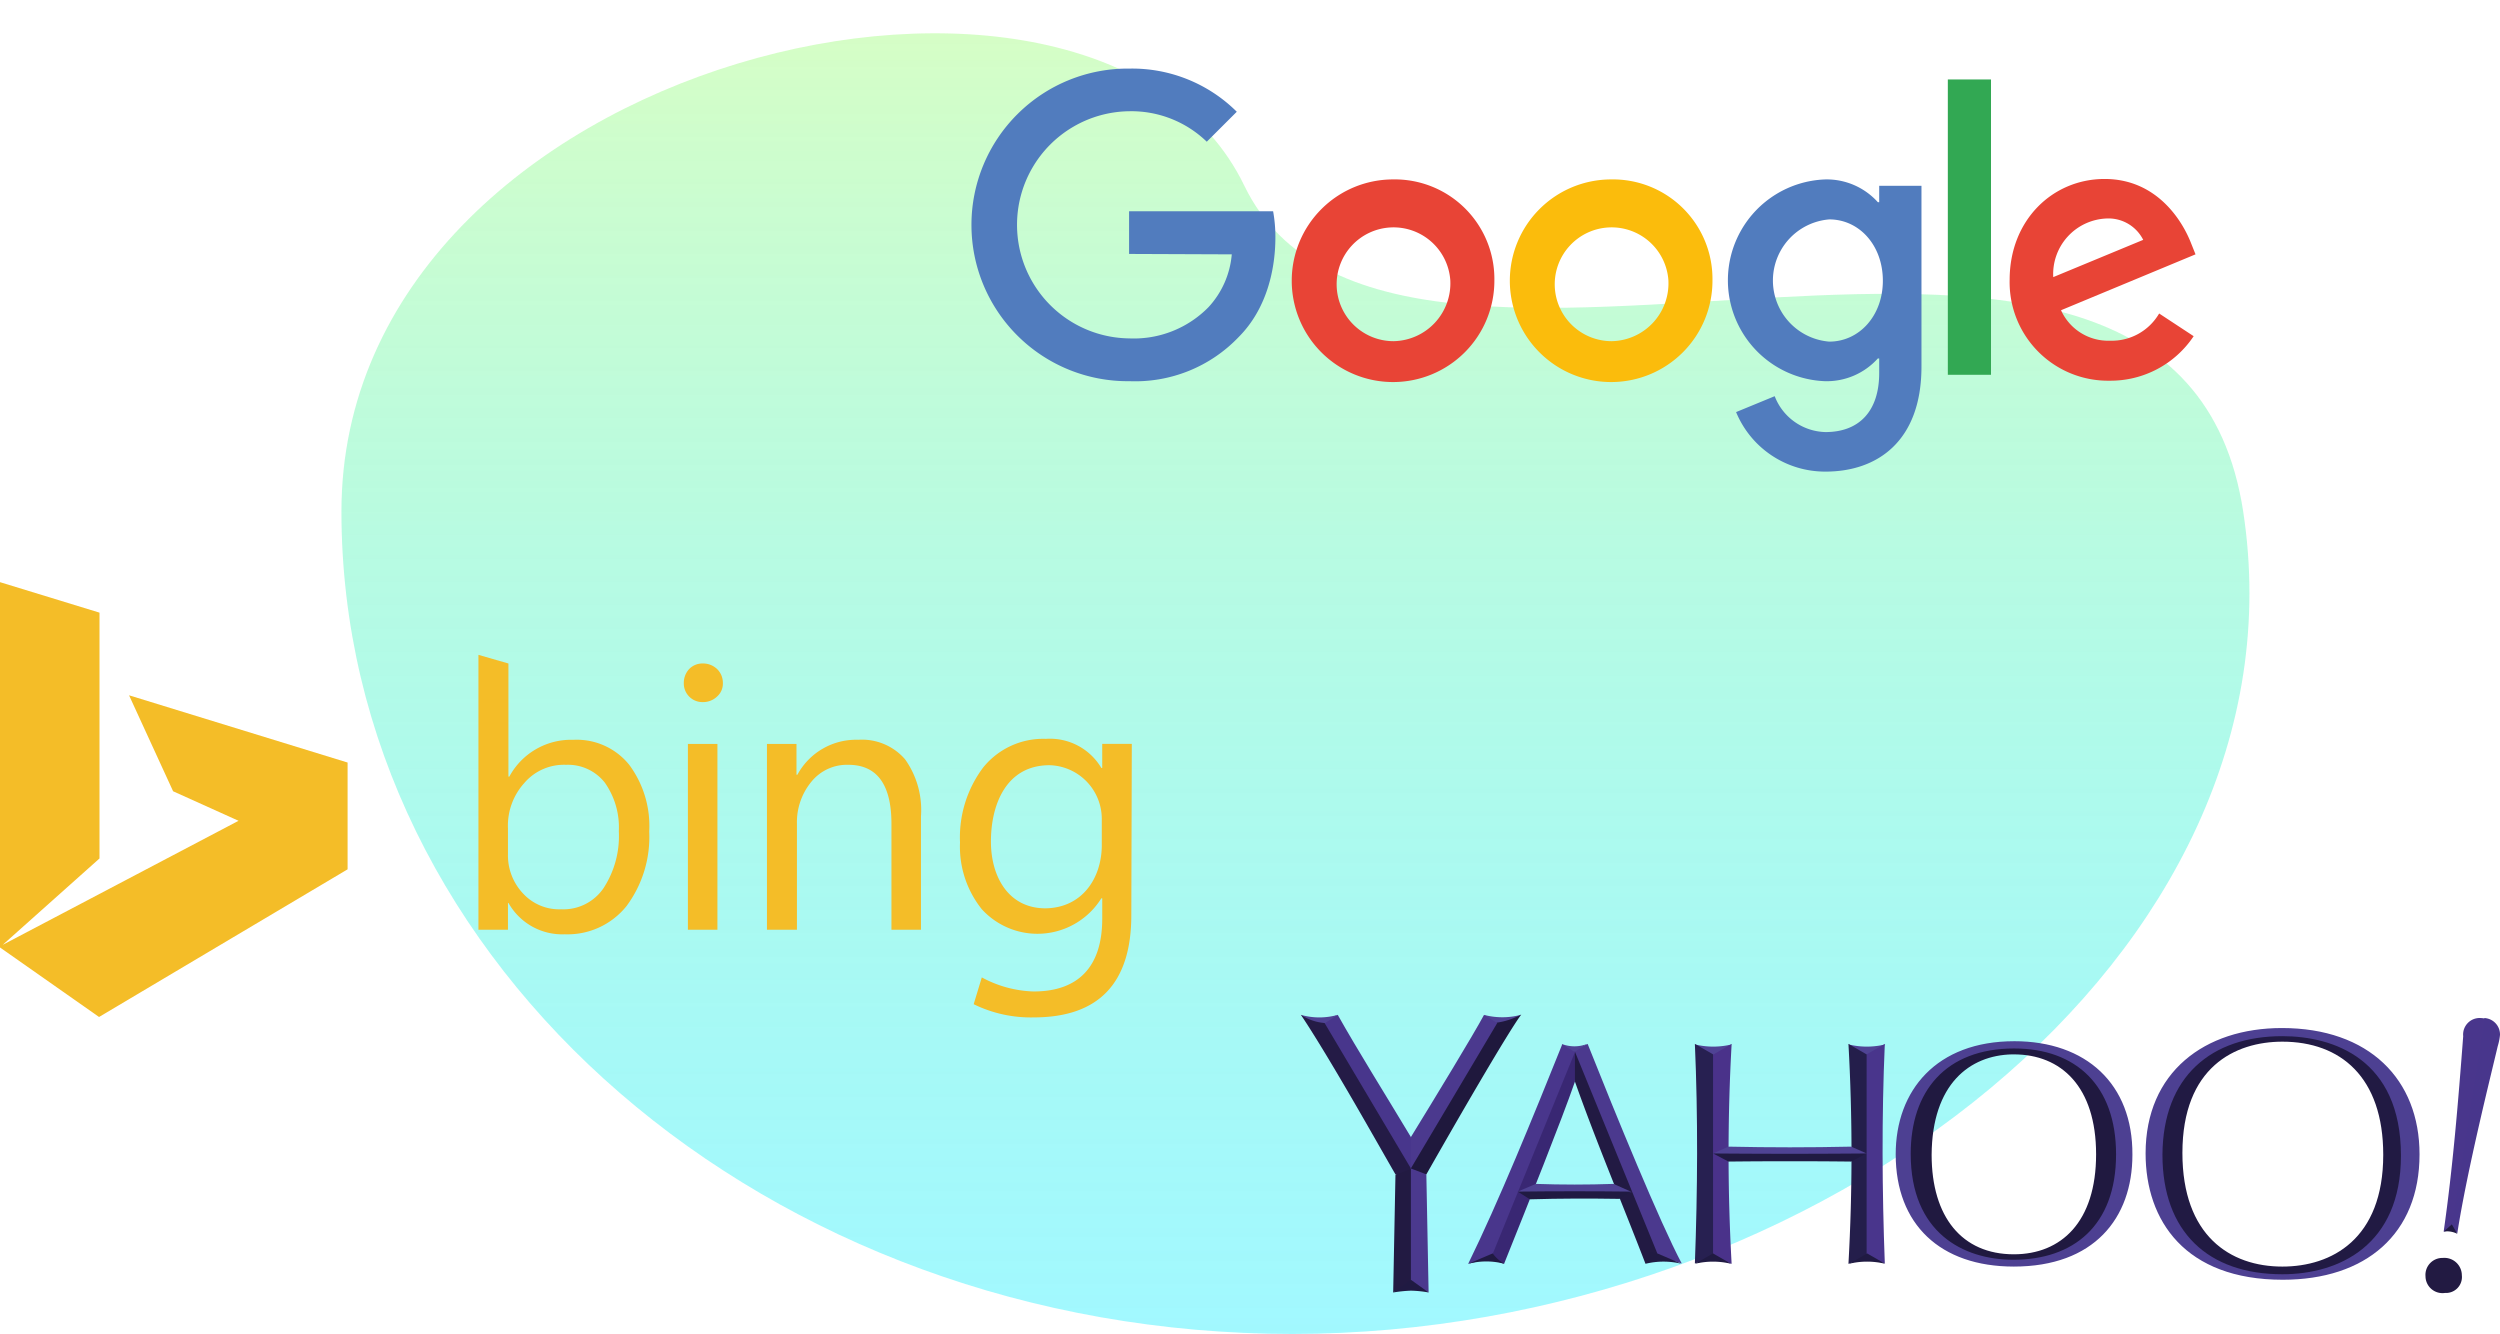 <svg xmlns="http://www.w3.org/2000/svg" xmlns:xlink="http://www.w3.org/1999/xlink" viewBox="0 0 246.032 131.257"><defs></defs><defs><linearGradient id="b" x1=".5" x2=".5" y2="1" gradientUnits="objectBoundingBox"><stop offset="0" stop-color="#ceff92"></stop><stop offset="1" stop-color="#00edff" stop-opacity=".6"></stop></linearGradient><linearGradient id="c" x1="-5.92" x2="-4.837" y1="-37.94" y2="-36.489" gradientUnits="objectBoundingBox"><stop offset="0" stop-color="#221a42"></stop><stop offset=".594" stop-color="#412779"></stop><stop offset="1" stop-color="#48368c"></stop></linearGradient><linearGradient id="d" x1="-7.739" x2="-6.256" y1="-36.035" y2="-37.595" gradientUnits="objectBoundingBox"><stop offset="0" stop-color="#4b398e"></stop><stop offset="1" stop-color="#49338b"></stop></linearGradient><linearGradient id="e" x1="-8.723" x2="-8.49" y1="-38.209" y2="-38.169" gradientUnits="objectBoundingBox"><stop offset="0" stop-color="#2b2155"></stop><stop offset="1" stop-color="#221a43"></stop></linearGradient><linearGradient id="f" x1="-9.651" x2="-8.435" y1="-38.98" y2="-37.57" gradientUnits="objectBoundingBox"><stop offset="0" stop-color="#231d49"></stop><stop offset="1" stop-color="#392773"></stop></linearGradient><linearGradient id="g" x1="-7.643" x2="-7.452" y1="-48.141" y2="-48.223" gradientUnits="objectBoundingBox"><stop offset="0" stop-color="#1f183d"></stop><stop offset="1" stop-color="#231e4a"></stop></linearGradient><linearGradient id="h" x1="-8.649" x2="-9.874" y1="-49.713" y2="-51.312" gradientUnits="objectBoundingBox"><stop offset="0" stop-color="#4b398e"></stop><stop offset="1" stop-color="#442680"></stop></linearGradient><linearGradient id="i" x1="-11.104" x2="-9.795" y1="-49.031" y2="-50.595" gradientUnits="objectBoundingBox"><stop offset="0" stop-color="#48368c"></stop><stop offset="1" stop-color="#4b398e"></stop></linearGradient><linearGradient id="j" x1="-8.861" x2="-8.665" y1="-48.764" y2="-48.676" gradientUnits="objectBoundingBox"><stop offset="0" stop-color="#2a2256" stop-opacity=".98"></stop><stop offset=".318" stop-color="#2d2257"></stop><stop offset=".598" stop-color="#2a1f50"></stop><stop offset=".809" stop-color="#251d49"></stop><stop offset="1" stop-color="#241b46"></stop></linearGradient><linearGradient id="k" x1="-39.209" x2="-38.173" y1="-66.277" y2="-67.922" gradientUnits="objectBoundingBox"><stop offset="0" stop-color="#4b398e"></stop><stop offset="1" stop-color="#4a378d"></stop></linearGradient><linearGradient id="l" x1="-55.198" x2="-55.198" y1="-66.532" y2="-68.167" gradientUnits="objectBoundingBox"><stop offset="0" stop-color="#221a42"></stop><stop offset=".25" stop-color="#261d4a"></stop><stop offset=".5" stop-color="#2d2256"></stop><stop offset=".749" stop-color="#342667"></stop><stop offset="1" stop-color="#3c277b"></stop></linearGradient><linearGradient id="m" x1="-8.809" x2="-7.2" y1="-37.594" y2="-36.027" gradientUnits="objectBoundingBox"><stop offset="0" stop-color="#482d87"></stop><stop offset="1" stop-color="#49368c"></stop></linearGradient><linearGradient id="n" x1="-8.002" x2="-6.37" y1="-700.176" y2="-700.176" gradientUnits="objectBoundingBox"><stop offset="0" stop-color="#4f4394"></stop><stop offset=".506" stop-color="#4f4394"></stop><stop offset="1" stop-color="#4f4394"></stop></linearGradient><linearGradient id="o" x1="-30.715" x2="-29.527" y1="-36.708" y2="-36.708" gradientUnits="objectBoundingBox"><stop offset="0" stop-color="#4b3d90"></stop><stop offset="1" stop-color="#4a328a"></stop></linearGradient><linearGradient id="p" x1="-43.989" x2="-42.338" y1="-36.784" y2="-36.784" gradientUnits="objectBoundingBox"><stop offset="0" stop-color="#3a2774"></stop><stop offset=".5" stop-color="#322564"></stop><stop offset="1" stop-color="#272051"></stop></linearGradient><linearGradient id="q" x1="-27.587" x2="-26.366" y1="-36.708" y2="-36.708" gradientUnits="objectBoundingBox"><stop offset="0" stop-color="#3e277d"></stop><stop offset="1" stop-color="#241e4b"></stop></linearGradient><linearGradient id="r" x1="-5.13" x2="-3.49" y1="-719.484" y2="-719.484" gradientUnits="objectBoundingBox"><stop offset="0" stop-color="#4f4394"></stop><stop offset=".5" stop-color="#4f4394"></stop><stop offset="1" stop-color="#4f4394"></stop></linearGradient><linearGradient id="s" x1="-1.833" x2="-2.735" y1="-35.917" y2="-37.205" gradientUnits="objectBoundingBox"><stop offset="0" stop-color="#201940"></stop><stop offset=".1" stop-color="#30245d"></stop><stop offset=".205" stop-color="#352564"></stop><stop offset=".3" stop-color="#3a2770"></stop><stop offset=".4" stop-color="#3b2770"></stop><stop offset=".5" stop-color="#462683"></stop><stop offset=".6" stop-color="#49338a"></stop><stop offset=".7" stop-color="#49388e"></stop><stop offset=".803" stop-color="#4a398e"></stop><stop offset=".9" stop-color="#4b3a8f"></stop><stop offset="1" stop-color="#4c3e91"></stop></linearGradient><linearGradient id="a" x1="-2.528" x2="-1.507" y1="-36.488" y2="-35.145" gradientUnits="objectBoundingBox"><stop offset="0" stop-color="#1f183d"></stop><stop offset=".1" stop-color="#1f183d"></stop><stop offset=".205" stop-color="#1f183d"></stop><stop offset=".3" stop-color="#261f4d"></stop><stop offset=".4" stop-color="#332562"></stop><stop offset=".5" stop-color="#3c2772"></stop><stop offset=".6" stop-color="#452784"></stop><stop offset=".7" stop-color="#4a328a"></stop><stop offset=".803" stop-color="#4a398e"></stop><stop offset=".9" stop-color="#4b3a8f"></stop><stop offset="1" stop-color="#4d4092"></stop></linearGradient><linearGradient id="t" x1="-.862" x2="-1.601" y1="-32.232" y2="-33.627" gradientUnits="objectBoundingBox"><stop offset="0" stop-color="#211a43"></stop><stop offset=".1" stop-color="#2f235a"></stop><stop offset=".205" stop-color="#342563"></stop><stop offset=".3" stop-color="#3e2776"></stop><stop offset=".4" stop-color="#462683"></stop><stop offset=".5" stop-color="#49338b"></stop><stop offset=".6" stop-color="#4b398e"></stop><stop offset=".7" stop-color="#4a328a"></stop><stop offset=".803" stop-color="#4a398e"></stop><stop offset=".9" stop-color="#4b3a8f"></stop><stop offset="1" stop-color="#4d4092"></stop></linearGradient><linearGradient id="u" x1="-1.471" x2="-.634" y1="-32.745" y2="-31.295" xlink:href="#a"></linearGradient><linearGradient id="w" x1="-7.814" x2="-6.714" y1="-38.271" y2="-36.817" gradientUnits="objectBoundingBox"><stop offset="0" stop-color="#442680"></stop><stop offset="1" stop-color="#49368c"></stop></linearGradient><linearGradient id="x" x1="-37.951" x2="-36.297" y1="-36.784" y2="-36.784" gradientUnits="objectBoundingBox"><stop offset="0" stop-color="#4b398e"></stop><stop offset="1" stop-color="#49358c"></stop></linearGradient><radialGradient id="v" cx="-16.221" cy="30.876" r=".664" gradientTransform="matrix(-.272 .959 .971 .297 106.231 -79.318)" gradientUnits="objectBoundingBox"><stop offset="0" stop-color="#4d3f92"></stop><stop offset=".209" stop-color="#4c3e91"></stop><stop offset=".374" stop-color="#4b398e"></stop><stop offset=".721" stop-color="#2f235b"></stop><stop offset="1" stop-color="#221a42"></stop></radialGradient><radialGradient id="y" cx="-52.867" cy="-8.401" r=".717" gradientTransform="matrix(-.858 -.176 -.11 .703 269.039 33.545)" gradientUnits="objectBoundingBox"><stop offset="0" stop-color="#4f4394"></stop><stop offset=".399" stop-color="#4c3e91"></stop><stop offset=".701" stop-color="#4c398e" stop-opacity=".043"></stop><stop offset="1" stop-color="#231b44" stop-opacity="0"></stop></radialGradient></defs><path fill="url(#b)" d="M88.857,15c14.557,30.095,91.64-11.446,98.3,32.064S145.262,128,93.579,128,0,91.765,0,47.067,74.3-15.092,88.857,15Z" opacity=".61" transform="translate(33.602 3.277)"></path><path fill="#e84436" d="M383.443,119.227a9.971,9.971,0,1,1-9.971-9.927A9.8,9.8,0,0,1,383.443,119.227Zm-4.337,0a5.6,5.6,0,1,0-5.589,5.992A5.692,5.692,0,0,0,379.105,119.227Z" transform="translate(-236.377 -91.643)"></path><path fill="#fbbc0c" d="M431.443,119.227a9.971,9.971,0,1,1-9.971-9.927A9.8,9.8,0,0,1,431.443,119.227Zm-4.337,0a5.6,5.6,0,1,0-5.589,5.992A5.692,5.692,0,0,0,427.105,119.227Z" transform="translate(-262.914 -91.643)"></path><path fill="#517cbe" d="M478.548,109.926v17.8c0,7.333-4.337,10.329-9.435,10.329a9.473,9.473,0,0,1-8.809-5.858l3.8-1.565a5.49,5.49,0,0,0,5.008,3.532c3.264,0,5.276-2.012,5.276-5.813v-1.431h-.134a6.764,6.764,0,0,1-5.232,2.236,9.935,9.935,0,0,1,0-19.853,6.764,6.764,0,0,1,5.232,2.236h.134v-1.61Zm-3.8,9.345c0-3.488-2.325-6.036-5.276-6.036a6.034,6.034,0,0,0,0,12.028C472.423,125.263,474.748,122.714,474.748,119.271Z" transform="translate(-289.451 -91.643)"></path><path fill="#32a853" d="M512.148,87.3v29.064H507.9V87.3Z" transform="translate(-316.209 -79.48)"></path><path fill="#e84436" d="M536.211,122.436l3.4,2.236a9.84,9.84,0,0,1-8.272,4.382,9.691,9.691,0,0,1-9.837-9.927c0-5.9,4.248-9.927,9.345-9.927,5.142,0,7.646,4.114,8.5,6.3l.447,1.118-13.235,5.5a5.1,5.1,0,0,0,4.829,3,5.406,5.406,0,0,0,4.829-2.683Zm-10.418-3.577,8.853-3.667a3.83,3.83,0,0,0-3.667-2.1A5.475,5.475,0,0,0,525.793,118.858Z" transform="translate(-323.727 -91.587)"></path><path fill="#517cbe" d="M308.461,103.144v-4.2h14.175a14.225,14.225,0,0,1,.224,2.549c0,3.175-.85,7.065-3.622,9.837a14.067,14.067,0,0,1-10.731,4.337,15.383,15.383,0,1,1,0-30.764,14.606,14.606,0,0,1,10.553,4.248L316.107,92.1a10.676,10.676,0,0,0-7.6-3,11.179,11.179,0,0,0,0,22.357,10.289,10.289,0,0,0,7.78-3.085,8.737,8.737,0,0,0,2.28-5.187Z" transform="translate(-197.345 -78.153)"></path><g fill="#f4bd28"><path d="M88.948,189.292,79.2,182.451V146.5l9.792,3v24.191l-9.524,8.5,23.207-12.207-6.439-2.906L91.9,157.634l21.508,6.618V174.76Z" transform="translate(-79.2 -89.208)"></path><path d="M187.451,186.914h-.045v2.638H184.5V162.5l2.951.85v11.134h.089a6.9,6.9,0,0,1,6.3-3.622,6.624,6.624,0,0,1,5.5,2.459,10.1,10.1,0,0,1,1.967,6.573,11.387,11.387,0,0,1-2.236,7.333A7.438,7.438,0,0,1,193,190a6.075,6.075,0,0,1-5.545-3.085Zm-.045-7.333v2.549a5.444,5.444,0,0,0,1.476,3.845,4.834,4.834,0,0,0,3.756,1.565,4.785,4.785,0,0,0,4.158-2.057,9.376,9.376,0,0,0,1.52-5.634,7.614,7.614,0,0,0-1.386-4.784,4.61,4.61,0,0,0-3.8-1.744,5.135,5.135,0,0,0-4.114,1.789,6.259,6.259,0,0,0-1.61,4.471Zm19.183-12.431a1.834,1.834,0,0,1-1.878-1.878,2,2,0,0,1,.537-1.386,1.82,1.82,0,0,1,1.341-.537,2,2,0,0,1,1.386.537,1.885,1.885,0,0,1,.581,1.386,1.7,1.7,0,0,1-.581,1.341,2,2,0,0,1-1.386.537Zm1.431,22.4h-2.906V171.264h2.906Zm20.032,0h-2.906V179.134c0-3.89-1.431-5.813-4.248-5.813a4.5,4.5,0,0,0-3.622,1.654,6.26,6.26,0,0,0-1.431,4.158v10.418h-2.951V171.264H215.8V174.3h.089a6.572,6.572,0,0,1,5.992-3.443,5.606,5.606,0,0,1,4.606,1.923,8.582,8.582,0,0,1,1.565,5.589Zm20.7-1.431c0,6.707-3.219,10.061-9.614,10.061a12.772,12.772,0,0,1-5.9-1.3l.8-2.638a11.363,11.363,0,0,0,5.1,1.386c4.337,0,6.752-2.37,6.752-7.154v-2.012H245.8a7.41,7.41,0,0,1-11.76,1.073,9.844,9.844,0,0,1-2.146-6.573,11.447,11.447,0,0,1,2.28-7.378,7.589,7.589,0,0,1,6.171-2.817,5.876,5.876,0,0,1,5.455,2.862h.089v-2.37H248.8Zm-2.906-6.8v-2.683a5.289,5.289,0,0,0-5.142-5.276c-4.248,0-5.768,3.845-5.768,7.512,0,3.488,1.744,6.573,5.366,6.573,3.577-.045,5.5-2.906,5.545-6.126Z" transform="translate(-137.416 -98.054)"></path></g><g><path fill="url(#c)" d="M601.422,240.2a1.624,1.624,0,0,1,1.52,1.654,5.492,5.492,0,0,1-.224,1.118c-.626,2.683-3,12.118-3.98,18.422l-.939-.894,2.906-19.406Z" transform="translate(-356.91 -140.011)"></path><path fill="#4f4394" d="M450.835,246a7.631,7.631,0,0,1-3.622,0l1.878,1.923ZM432.1,246a7.631,7.631,0,0,0,3.622,0l-1.878,1.923Z" transform="translate(-265.302 -143.218)"></path><path fill="url(#d)" d="M406.178,245.9c2.772,6.975,7.11,17.573,9.256,21.6l-3.219-.984L404.3,246.66Z" transform="translate(-249.933 -143.163)"></path><path fill="#4f4394" d="M402.8,245.9a3.456,3.456,0,0,0,2.5,0l-1.789,1.118Z" transform="translate(-249.104 -143.163)"></path><path fill="url(#e)" d="M404.318,247.6l8.093,19.809a3.436,3.436,0,0,1-1.163,1.028c-2.325-6.036-4.874-12.073-6.975-18.02l-1.073-1.789Z" transform="translate(-249.325 -144.102)"></path><path fill="url(#f)" d="M387.17,268.537l-2.37-.85,8.406-19.719.939-.268v2.906c-1.3,3.756-4.606,12.028-6.975,17.931Z" transform="translate(-239.152 -144.158)"></path><path fill="#4f4394" d="M385.7,239.5l.8,1.789,2.012-.939.8-.85a7.1,7.1,0,0,1-3.622,0Z" transform="translate(-239.65 -139.624)"></path><path fill="url(#g)" d="M370.236,255.14l-1.386.492-.85-1.52,8.585-13.683.626-.224a7.042,7.042,0,0,0,2.37-.8c-1.386,1.878-6.349,10.463-9.345,15.74Z" transform="translate(-229.865 -139.569)"></path><path fill="url(#h)" d="M367.8,254.971l.358-.358,8.5-14.309-1.3-.8c-1.028,1.923-4.784,8.093-7.2,12.028L367,253.675Z" transform="translate(-229.312 -139.624)"></path><path fill="url(#i)" d="M351.289,239.5c1.878,3.354,4.784,8,7.2,12.028v3.085l-.581.581L349.5,240.215Z" transform="translate(-219.637 -139.624)"></path><path fill="#4f4394" d="M347.636,240.394l1.386-.894a6.645,6.645,0,0,1-3.622,0l.581.671Z" transform="translate(-217.37 -139.624)"></path><path fill="url(#j)" d="M356.221,254.614l-.671.939-.85-.358c-1.61-2.772-6.349-11.268-9.3-15.695a4.942,4.942,0,0,0,2.325.8Z" transform="translate(-217.37 -139.624)"></path><path fill="url(#k)" d="M370.459,285.507,368,284.345l.224-10.24.492-.8,1.52.581Z" transform="translate(-229.865 -158.311)"></path><path fill="url(#l)" d="M367.444,284.758l-1.744.8.224-11.581,1.52-.581Z" transform="translate(-228.593 -158.366)"></path><path fill="url(#m)" d="M382.2,267.6c3-6.126,6.349-14.353,9.256-21.6l1.252.76-8.183,20.077-1.654.581Z" transform="translate(-237.715 -143.218)"></path><path fill="#201a42" d="M422.273,291.734l2.5,1.073a7.416,7.416,0,0,0-3.577,0l.492-1.207Z" transform="translate(-259.276 -168.428)"></path><path fill="url(#n)" d="M393.1,277.46l1.789-.76q3.823.134,7.646,0l1.789.8-1.654.358H394.4Z" transform="translate(-243.741 -160.19)"></path><path fill="#201a42" d="M394.307,279.119l-1.207-.76c3.756-.045,7.467-.045,11.223,0l-1.207.715c-2.906-.045-5.858-.045-8.809.045Z" transform="translate(-243.741 -161.089)"></path><path fill="url(#o)" d="M437.1,267.542l-2.5-.85V247.286l.715-.358L437.1,245.9a194.109,194.109,0,0,0,0,21.642Z" transform="translate(-266.685 -143.163)"></path><path fill="url(#p)" d="M433.889,266.513v.492l-1.789.492c.268-7.2.313-14.4,0-21.6l1.789,1.028Z" transform="translate(-265.302 -143.163)"></path><path fill="url(#q)" d="M465.9,267.542l2.5-.85V247.286l-.715-.358L465.9,245.9a194.123,194.123,0,0,1,0,21.642Z" transform="translate(-283.989 -143.163)"></path><path fill="url(#r)" d="M436.1,269.171l1.52-.671q6.037.134,12.073,0l1.52.671-1.878.447H437.62Z" transform="translate(-267.514 -155.657)"></path><path fill="url(#s)" d="M489.3,245.9c-7.065,0-10.6,4.427-10.6,10.866,0,8.049,5.321,10.866,10.508,10.866,6.126,0,10.553-3.443,10.553-10.821,0-7.11-4.158-10.91-10.463-10.91Zm-.224,1.028h.179c4.65,0,8.093,3.175,8.093,9.837s-3.443,9.837-8.093,9.837c-5.1,0-8.093-3.667-8.093-9.793.045-6.975,3.756-9.792,7.915-9.882Z" transform="translate(-291.065 -143.163)"></path><path fill="url(#a)" d="M487.971,245.3c-7.646,0-11.671,4.829-11.671,11.134,0,6.886,4.382,11.044,11.626,11.044,7.87,0,11.67-4.74,11.67-11,.045-6.976-4.561-11.179-11.626-11.179Zm0,.715c6.036,0,10.016,3.622,10.016,10.418,0,7.065-4.248,10.374-10.105,10.374-4.963,0-10.105-2.683-10.105-10.419,0-6.126,3.4-10.374,10.195-10.374Z" transform="translate(-289.739 -142.831)"></path><path fill="url(#t)" d="M546.418,243.5c-7.2,0-12.118,4.069-12.118,11.983,0,7.78,4.561,12.118,12.118,12.118,5.724,0,11.984-2.951,11.984-11.984.045-9.837-6.8-12.118-11.984-12.118Zm0,.85c5.724,0,9.927,3.488,9.927,11.134,0,8.317-5.1,11-9.927,11-5.142,0-9.837-3.041-9.837-11.179,0-8.451,5.187-10.955,9.837-10.955Z" transform="translate(-321.804 -141.836)"></path><path fill="url(#u)" d="M544.714,242.4c-7.6,0-13.414,4.337-13.414,12.341,0,6.618,3.89,12.431,13.5,12.431,8.138,0,13.459-4.471,13.459-12.341,0-7.378-4.963-12.431-13.548-12.431Zm.045.8c5.008,0,11.671,2.236,11.671,11.76,0,8.809-6.081,11.671-11.671,11.671-7.333,0-11.8-4.2-11.8-11.76.045-7.736,4.829-11.671,11.8-11.671Z" transform="translate(-320.146 -141.228)"></path><path fill="url(#v)" d="M592.9,294.789A1.665,1.665,0,0,1,594.6,293a1.719,1.719,0,0,1,1.878,1.7,1.569,1.569,0,0,1-1.654,1.744,1.673,1.673,0,0,1-1.923-1.654Z" transform="translate(-354.201 -169.202)"></path><path fill="url(#w)" d="M596.9,261.216c.894-6.215,1.431-12.744,1.923-19.227a1.628,1.628,0,0,1,1.744-1.789,2.406,2.406,0,0,1,.358.045l-.224,1.565-3.085,19.272Z" transform="translate(-356.413 -140.011)"></path><path fill="#201a42" d="M365.7,283.683l1.744-1.252,1.744,1.252a11.03,11.03,0,0,0-1.744-.179A13.765,13.765,0,0,0,365.7,283.683Zm7.378-2.817,2.415-1.028a3.579,3.579,0,0,0,1.163,1.028,6.862,6.862,0,0,0-3.577,0Zm22.313,0a7.447,7.447,0,0,1,3.577,0l-1.789-1.028ZM398.7,270.8l-1.52-.8c5.053.045,10.061.045,15.114,0l-1.52.8c-3.98-.045-8.049-.045-12.073,0Z" transform="translate(-228.593 -156.486)"></path><path fill="url(#x)" d="M469.9,266.513v.492l1.789.492c-.268-7.2-.313-14.4,0-21.6l-1.789,1.028Z" transform="translate(-286.2 -143.163)"></path><path fill="#201a42" d="M469.577,289.49a7.446,7.446,0,0,0-3.577,0l1.789-1.028Zm55.759-3.89-.8.715a2.2,2.2,0,0,1,1.341.224Z" transform="translate(-284.044 -165.111)"></path><path fill="url(#y)" d="M604.888,241.82a1.652,1.652,0,0,1-1.744,1.52,1.624,1.624,0,0,1-1.744-1.52,1.76,1.76,0,0,1,3.488,0Z" transform="translate(-358.901 -140.067)"></path></g></svg>